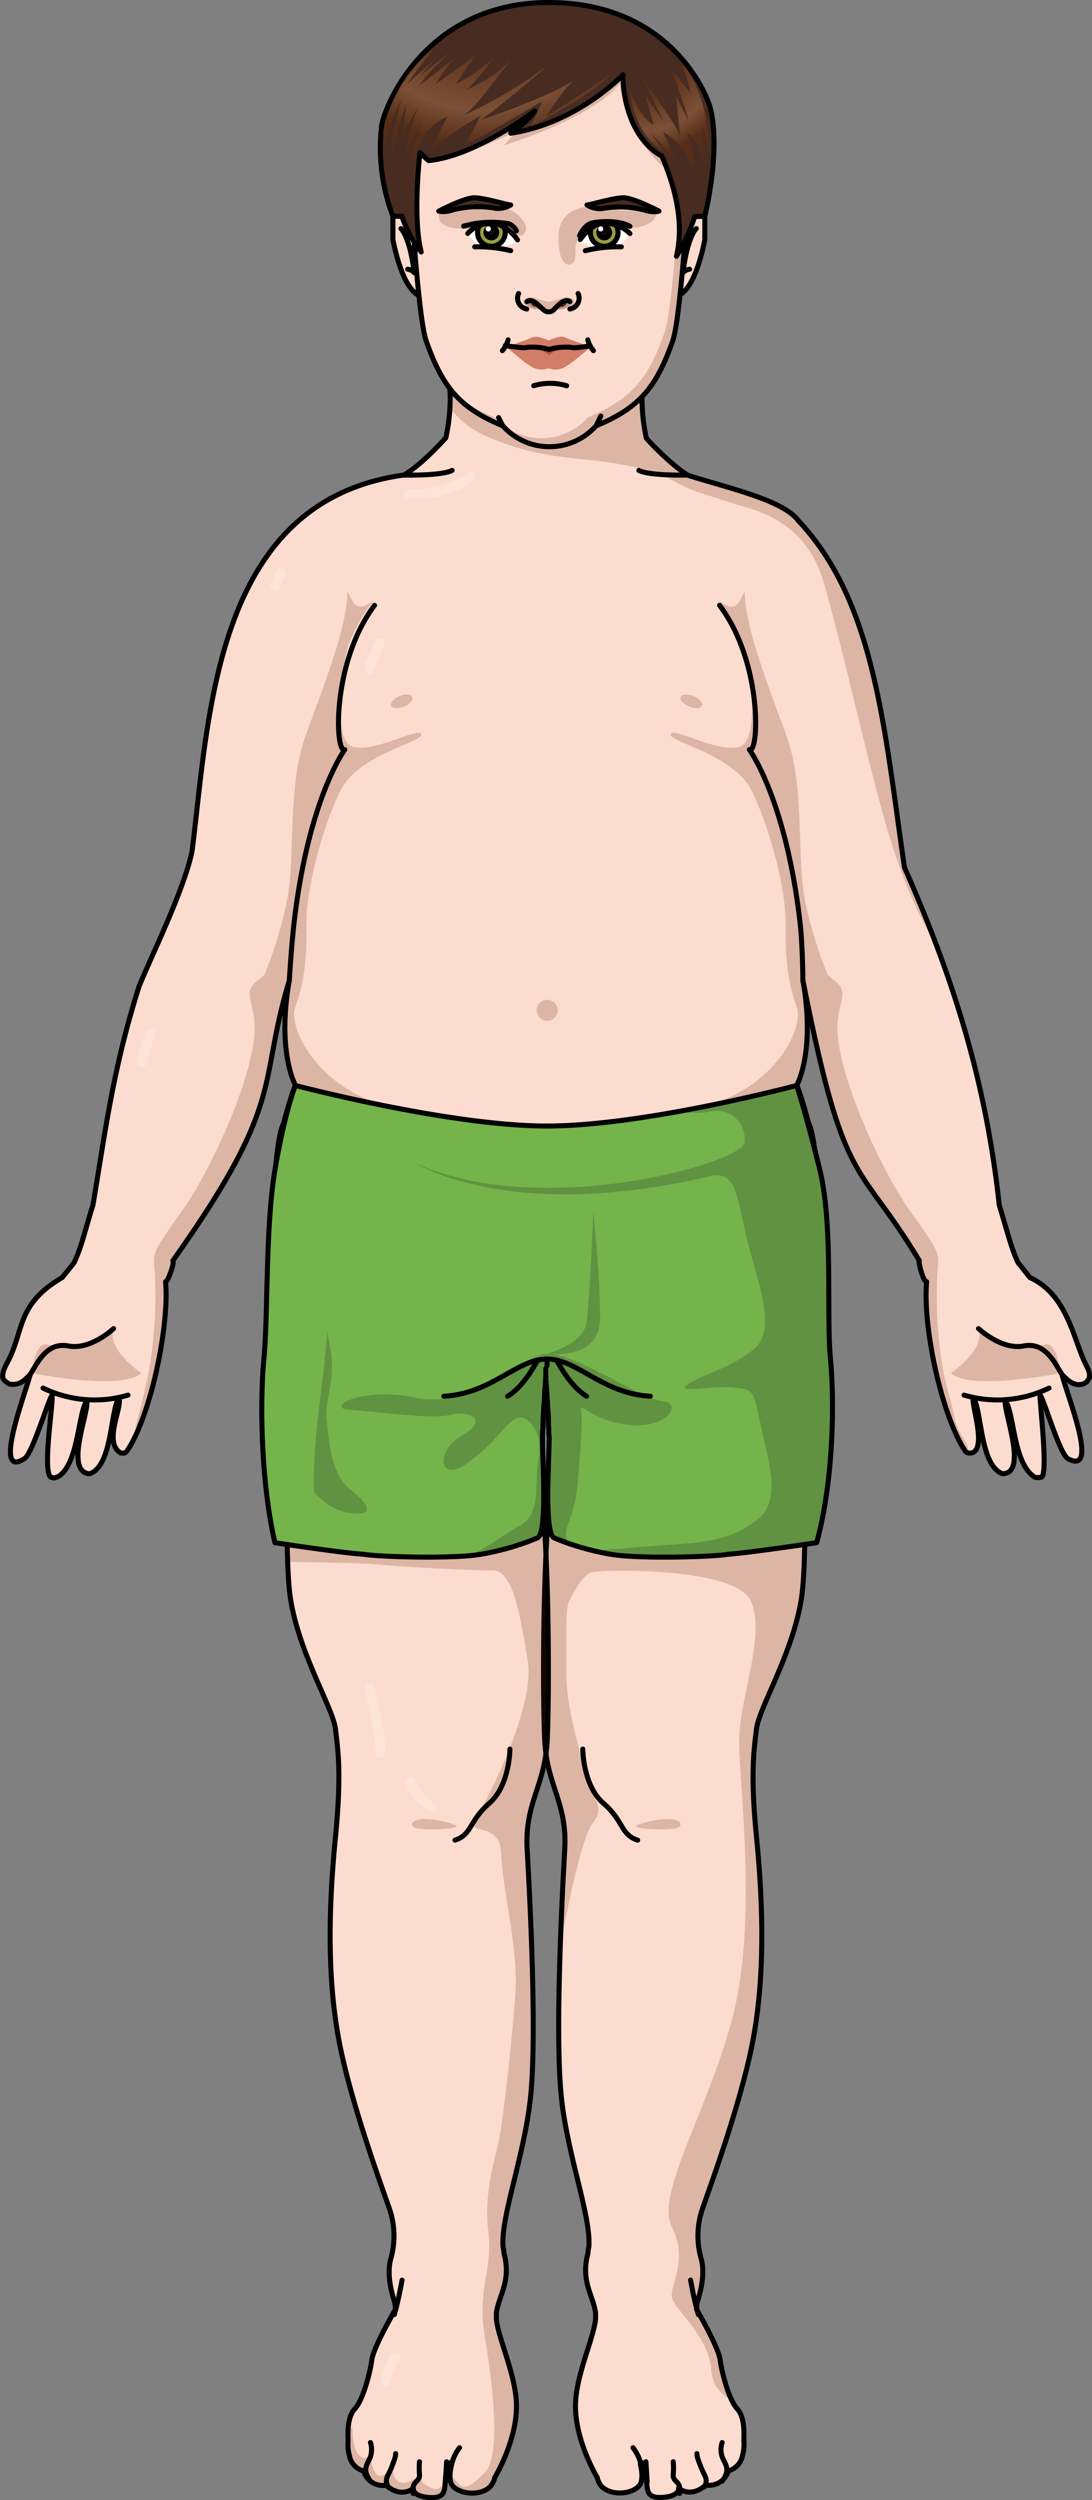 <svg id="Camada_1" data-name="Camada 1" xmlns="http://www.w3.org/2000/svg" xmlns:xlink="http://www.w3.org/1999/xlink" width="217.36" height="497.26" viewBox="0 0 217.36 497.26"><rect x="0" y="0" width="217.36" height="497.26" fill="#808080" stroke="none"/><defs><clipPath id="clip-path"><path d="M93.11,46.48a6.42,6.42,0,0,1,4.79-2.14c2.86.14,5.29,3.1,5.22,3.73s-.64.13-1.43.49a8.69,8.69,0,0,1-5.15.71A6.19,6.19,0,0,1,93.11,46.48Z" fill="none"/></clipPath><radialGradient id="radial-gradient" cx="97.81" cy="46.24" r="2.76" gradientUnits="userSpaceOnUse"><stop offset="0.36" stop-color="#a4a646"/><stop offset="0.58" stop-color="#a2a445"/><stop offset="0.7" stop-color="#9a9e42"/><stop offset="0.79" stop-color="#8c943c"/><stop offset="0.87" stop-color="#798535"/><stop offset="0.95" stop-color="#60732b"/><stop offset="1" stop-color="#486121"/></radialGradient><clipPath id="clip-path-2"><path d="M125.39,46.48a6.43,6.43,0,0,0-4.8-2.14c-2.86.14-5.29,3.1-5.22,3.73s.65.13,1.43.49a8.71,8.71,0,0,0,5.15.71A6.23,6.23,0,0,0,125.39,46.48Z" fill="none"/></clipPath><radialGradient id="radial-gradient-2" cx="120.27" cy="46.24" r="2.76" xlink:href="#radial-gradient"/><radialGradient id="radial-gradient-3" cx="95.79" cy="-5.26" r="34.05" gradientUnits="userSpaceOnUse"><stop offset="0.4" stop-color="#7d3500"/><stop offset="0.8" stop-color="#f8a367"/><stop offset="1" stop-color="#793200"/></radialGradient><radialGradient id="radial-gradient-4" cx="126.98" cy="9.74" r="20.83" xlink:href="#radial-gradient-3"/></defs><title>caucasian_white_boy_fat_anatomic_front</title><path d="M107.94,286.8c0-3.35.84-13.59,1-15,.08.95.49,5.9.75,10.05.11-2.18.16-4.36.08-6.55-.15-4.34-.53-8.68-.78-13-.45-7.72-.78-15.45-.85-23.18H67.47L67.32,241l-1.75.13s-4.54,10.74-8,33.52c0,0-1.06,29.79,0,41.28s8.67,23.51,9.2,27.93,1.23,9,0,21.57-1.81,27,.68,40.3,9.61,32,10.3,34.3a16.64,16.64,0,0,1,0,9.37c-.79,3,.21,6.68.8,8.46a8.94,8.94,0,0,1,.15,1.48c-.94,1.64-4.38,7.75-4.69,10-.35,2.65-1.76,8-3.35,9.72s-1.4,4.86-1.38,6.45a8.33,8.33,0,0,0,.26,2.87,3.87,3.87,0,0,0,2.83,3.08,4,4,0,0,0,4.5,2.83c3,2.7,5.4.64,5.4.64s-.26,1.54,3.08,1.8,3.13-1.41,3.3-3.47.34-3.43,1-3.43-.34,1.2,0,3.6,5.49,3.43,7.88,1.2a4,4,0,0,0,.95-1.87v0s4.14-6.83,4.32-13.72c.16-6.2-3.62-13.73-4-17.81V460c.53-3.6,3-6.32,1.52-11.81,0,0,0-.06,0-.1a9.38,9.38,0,0,0-.19-1.2c-.48-6.1,4.36-18.43,5.51-30.16,1.24-12.64-.18-39.51-.71-48.88s3.58-12.55,4-21.92c.38-8.53.37-31.41-.79-45.33C108.33,295.79,107.94,289.09,107.94,286.8Z" fill="#fcdcce"/><path d="M109.43,286.8c0-3.35-.84-13.59-1-15-.08.95-.48,5.9-.74,10.05-.11-2.18-.16-4.36-.09-6.55.15-4.34.53-8.68.78-13,.45-7.72.78-15.45.86-23.18h40.63c0,.61.09,1.23.14,1.85l1.76.13s4.53,10.74,8,33.52c0,0,1.06,29.79,0,41.28s-8.66,23.51-9.19,27.93-1.24,9,0,21.57,1.8,27-.69,40.3-9.6,32-10.29,34.3a16.55,16.55,0,0,0,0,9.37c.79,3-.21,6.68-.81,8.46a7.93,7.93,0,0,0-.14,1.48c.94,1.64,4.38,7.75,4.68,10,.35,2.65,1.77,8,3.36,9.72s1.39,4.86,1.37,6.45a7.87,7.87,0,0,1-.26,2.87,3.85,3.85,0,0,1-2.83,3.08,4,4,0,0,1-4.5,2.83c-3,2.7-5.4.64-5.4.64s.26,1.54-3.08,1.8-3.13-1.41-3.3-3.47-.34-3.43-1-3.43.35,1.2,0,3.6-5.48,3.43-7.88,1.2a4,4,0,0,1-.94-1.87v0s-4.14-6.83-4.32-13.72c-.16-6.2,3.62-13.73,4-17.81V460c-.53-3.6-3-6.32-1.52-11.81,0,0,0-.06,0-.1a7.89,7.89,0,0,1,.18-1.2c.48-6.1-4.36-18.43-5.51-30.16-1.23-12.64.18-39.51.71-48.88s-3.58-12.55-4-21.92c-.38-8.53-.37-31.41.8-45.33C109,295.79,109.43,289.09,109.43,286.8Z" fill="#fcdcce"/><path d="M109,279.07c.21,3,.4,6.14.4,7.73,0,2.29-.39,9-.16,13.81-1.17,13.92-1.18,36.8-.8,45.33.42,9.37,4.53,12.55,4,21.92-.22,3.95-.6,11-.87,18.81h0s3.82-20.72,6.28-23.85.74-4.17-.39-7.82-4.81-14.46-4.72-22.3-.29-12.42.57-14.17c0,0,2.26-5.31,4.64-5.84s28.64-1.06,31.56,5.84-2.39,19.36-2.39,27.84,3.72,35.8-1.32,54.9-15.38,35-12.06,41.63-.4,11.61,0,14,7.28,7.64,7.81,14.31c.32,4,2.62,5.11,4.39,6.62a30,30,0,0,1-2.56-8.52c-.3-2.29-3.74-8.4-4.68-10a7.93,7.93,0,0,1,.14-1.48c.6-1.78,1.6-5.49.81-8.46a16.55,16.55,0,0,1,0-9.37c.69-2.3,7.8-21,10.29-34.3s1.92-27.75.69-40.3-.53-17.15,0-21.57,8.13-16.44,9.19-27.93c.7-7.61.47-23.24.24-32.93Z" fill="#601b00" opacity="0.2"/><path d="M107.73,281.85c.06-.93.12-1.9.19-2.86l-.29,0C107.65,279.93,107.68,280.89,107.73,281.85Z" fill="#601b00" opacity="0.2"/><path d="M148.07,482.53a4.15,4.15,0,0,0,.07.79C148.12,483.06,148.1,482.8,148.07,482.53Z" fill="#601b00" opacity="0.2"/><path d="M109.43,286.8c0-3.35-.84-13.59-1-15-.08.95-.48,5.9-.74,10.05-.11-2.18-.16-4.36-.09-6.55.15-4.34.53-8.68.78-13,.45-7.72.78-15.45.86-23.18h40.63c0,.61.09,1.23.14,1.85l1.76.13s4.53,10.74,8,33.52c0,0,1.06,29.79,0,41.28s-8.66,23.51-9.19,27.93-1.24,9,0,21.57,1.8,27-.69,40.3-9.6,32-10.29,34.3a16.55,16.55,0,0,0,0,9.37c.79,3-.21,6.68-.81,8.46a7.93,7.93,0,0,0-.14,1.48c.94,1.64,4.38,7.75,4.68,10,.35,2.65,1.77,8,3.36,9.72s1.39,4.86,1.37,6.45a7.87,7.87,0,0,1-.26,2.87,3.85,3.85,0,0,1-2.83,3.08,4,4,0,0,1-4.5,2.83c-3,2.7-5.4.64-5.4.64s.26,1.54-3.08,1.8-3.13-1.41-3.3-3.47-.34-3.43-1-3.43.35,1.2,0,3.6-5.48,3.43-7.88,1.2a4,4,0,0,1-.94-1.87v0s-4.14-6.83-4.32-13.72c-.16-6.2,3.62-13.73,4-17.81V460c-.53-3.6-3-6.32-1.52-11.81,0,0,0-.06,0-.1a7.89,7.89,0,0,1,.18-1.2c.48-6.1-4.36-18.43-5.51-30.16-1.23-12.64.18-39.51.71-48.88s-3.58-12.55-4-21.92c-.38-8.53-.37-31.41.8-45.33C109,295.79,109.43,289.09,109.43,286.8Z" fill="none" stroke="#000" stroke-linecap="round" stroke-linejoin="round"/><path d="M216.24,274.89c.28-.22,0,0,.56-.75.22-1-.14-1.72-.77-2.95-2.39-4.93-3.65-13.74-11-17.07-.81-1-1.64-2.07-2.4-3-1.3-2.72-2-5.75-3.73-11.41-2.53-23.45-8.59-44-18.86-67.15-4.05-27.52-5.8-52.76-21.13-69-3-4.06-13.58-6.38-21.9-9-2.57-1.5-6.41-5.21-8.35-7.4a37,37,0,0,1-.87-8.09,39.5,39.5,0,0,1,1.3-9.54H88.31A39.5,39.5,0,0,1,89.61,79a37,37,0,0,1-.87,8.09c-2,2.15-5.27,5.57-8.33,7.39-37.94,5.18-38.79,48.3-42.19,74.9-1.74,8-7.93,20.41-10.53,26.78C22.44,212.72,21,224.9,18.5,239.69c-1.74,5.51-2.12,7.91-3.73,11.41-.76,1-1.59,2-2.4,3-9.29,5.44-7.46,10.64-11,17.07a11.36,11.36,0,0,0-.71,1.6h0c-.1.88-.51,1.44.91,2.32a.94.94,0,0,0,.62.22,3.19,3.19,0,0,0,2.47-.69A10.38,10.38,0,0,0,6,273.39c-.73,3.19-7.69,21-1.14,16.72h0v0c1.52-.84,4.7-11.49,5.5-12.64.31,1.41-2,15.22-.22,16.35h.07c.62.16.27.28,1.43-.16,3.95-2.54,3.88-12.27,5.58-15,.77,1.48-4.39,13.49.28,14.43a1,1,0,0,0,.43,0h0c4.45-1.66,4-12.35,5.74-15.1.74,2-3.17,8.87.35,11l.08,0h.08c.66.05.76.17,1.54-1.08,4.57-7.52,8-24.65,7.23-33,.27.39,1.84-3.64,1.47-4.19,22.72-32,16.81-34.74,23.14-55.6-2.47,14.18,1.23,20.69,1.23,20.69a76.87,76.87,0,0,0-2.31,7.53c-3,5.45-3.16,49.2-2.46,53.28h0l33-17.52-.52-20.74.64-3.7h43.12l.64,3.7-.52,20.74,33,17.52h0c.74-4.18.5-48.14-2.46-53.28a74.13,74.13,0,0,0-2.31-7.53s3.7-6.51,1.23-20.69c8.31,42,10.82,35.2,23.14,55.6-.29-.17.77,4.39,1.47,4.19-.8,8.41,2.63,25.23,7.23,33,.33.36.42,1.24,1.54,1.08h.08l.08,0c3.17-.78-.16-9.86.35-11,1.73,2.54,1.29,13.33,5.75,15.1h0a1,1,0,0,0,.42,0c4.72-.57-.52-13.31.28-14.43,1.71,2.72,1.54,12.16,5.58,15,.22.13.3.33,1.43.16h.08c1.48-.6-.46-15.75-.23-16.35.8,1,3.87,11.63,5.5,12.64v0h0c6.59,3.6-.46-13.38-1.14-16.72.65.6,2.05,2.34,3.84,1.95a.94.94,0,0,0,.62-.22A3.54,3.54,0,0,0,216.24,274.89Z" fill="#fcdcce"/><path d="M53.76,255.61a21.66,21.66,0,0,0,.64-2.3c.37-1.77,1.65-3.3,2.62-4.88,1.12-1.81,2.26-3.61,3.4-5.41,2.2-3.45,4.44-6.86,6.79-10.22,1.93-2.76,3.93-5.5,6.13-8.08a18.2,18.2,0,0,1,4.72-4.41c-15-3.66-20.8-16-19.26-20.09s2.33-9.09,2.2-16.12,3-18.9,6.6-26.54,16.67-9.93,16.28-11.51S75,149.57,70.44,148.6s-2.2-15.75-1.55-18.66,3.75-8.73,5.67-10.66c-3.63,2.78-4.12.84-5.41-1.7,0,7.39-5.17,19.87-8.4,29s-2.2,21.32-3.17,29.56-4.9,17.63-4.92,17.68a10.07,10.07,0,0,1-1.16,1c-3.7,2.76-.51,4.42-.83,10.48-.5,9.51-8.68,27.5-14.6,35.78s-5.63,8.1-5.28,11.91a86.31,86.31,0,0,1-1.26,20.28c-.7,3.37-1.55,6.81-2.46,10.14-.07.26-.19,1.43-.32,2.68C30.8,277.87,33.69,262.69,33,255c.27.39,1.84-3.64,1.47-4.19,22.72-32,16.81-34.74,23.14-55.6-2.47,14.18,1.23,20.69,1.23,20.69a76.87,76.87,0,0,0-2.31,7.53C54.77,226.52,54,242.06,53.76,255.61Z" fill="#601b00" opacity="0.2"/><path d="M190.69,284.13a14.22,14.22,0,0,1-.91-3.31c-.59-2.53-1.4-5-1.93-7.56A86.31,86.31,0,0,1,186.59,253c.35-3.81.64-3.62-5.28-11.91s-14.1-26.27-14.6-35.78c-.32-6.06,2.87-7.72-.83-10.48a10.07,10.07,0,0,1-1.16-1c0-.05-3.95-9.46-4.92-17.68s.07-20.47-3.17-29.56-8.4-21.57-8.4-29c-1.29,2.54-1.78,4.48-5.41,1.7,1.92,1.93,5,7.75,5.67,10.66s3,17.69-1.55,18.66-13.05-4.12-13.44-2.55,12.67,3.88,16.28,11.51,6.73,19.51,6.6,26.54.65,12,2.2,16.12-4.27,16.43-19.26,20.09c2.12,1.16,3.77,3.26,5.25,5,2.47,3,4.69,6.11,6.86,9.27,2.58,3.77,5,7.6,7.47,11.47,1.58,2.52,3,5,4.68,7.36-.28-13.08-1.09-27.25-2.69-30a74.13,74.13,0,0,0-2.31-7.53s3.7-6.51,1.23-20.69c8.31,42,10.82,35.2,23.14,55.6-.29-.17.77,4.39,1.47,4.19-.8,8.41,2.63,25.23,7.23,33,.26.28.38.87.95,1a1.94,1.94,0,0,0-.09-1.52C192,286.33,191.26,285.28,190.69,284.13Z" fill="#601b00" opacity="0.2"/><path d="M73.74,488.62c1,7.19,4.24,2,4.24,2,.82,6.17,5.52,1.57,5.52,1.57s-.31,1.54,2.48,2.7c1.44.61,2.08-.54,2.61-1.46-.15,2,0,3.54-3.29,3.29s-3.08-1.8-3.08-1.8-2.44,2.06-5.4-.64a4,4,0,0,1-4.5-2.83,3.87,3.87,0,0,1-2.83-3.08,7.76,7.76,0,0,1,.67-5.89c0,.11,0,.22,0,.34C70.19,490.73,73.74,488.62,73.74,488.62Z" fill="#601b00" opacity="0.2"/><path d="M107.94,286.8c0-3.35.84-13.59,1-15,.08.95.49,5.9.75,10.05.11-2.18.16-4.36.08-6.55-.15-4.34-.53-8.68-.78-13-.45-7.72-.78-15.45-.85-23.18H67.47L67.32,241l-1.75.13s-4.54,10.74-8,33.52c0,0-.8,22.53-.31,36,7,.1,15.08.25,17.16.45,7.43.69,19.47,1.24,23.65,1.24s5.57,9.52,7,18.11-7.4,26.39-10.18,30.8,4.64.46,4.87,7.43,3.41,18.93,2.85,27.47-2.34,24.69-3.27,29.33-3.06,10.53-2.13,18.43-2.32,11.14-.7,20.89,3.25,23.68,0,26.93-4.18,3.72-6,1.4c-.33-.42-.6-.58-.82-.59a6.72,6.72,0,0,0,.06,1h0a1.6,1.6,0,0,0,.11.39.37.37,0,0,0,.05.11c0,.09.09.18.14.27a.61.61,0,0,1,.07.1,2.69,2.69,0,0,0,.27.32l.06,0a2.17,2.17,0,0,0,.29.24l.13.1.28.16.15.09.43.19.19.07.29.09.26.07.25.05.28.06.15,0c.21,0,.43,0,.65.05h.73a6.93,6.93,0,0,0,.78-.1h0a4.91,4.91,0,0,0,.63-.17h0a4.73,4.73,0,0,0,.62-.25,4.11,4.11,0,0,0,1-.69,4,4,0,0,0,.95-1.87v0s4.14-6.83,4.32-13.72c.16-6.2-3.62-13.73-4-17.81V460h0a29.15,29.15,0,0,1,1.3-4.5v0c.06-.19.11-.38.17-.57s0-.1,0-.15l.12-.49a2.25,2.25,0,0,0,0-.22,3.55,3.55,0,0,0,.09-.47,2.21,2.21,0,0,0,.05-.25l.06-.47,0-.28a3.83,3.83,0,0,0,0-.47c0-.11,0-.21,0-.32v-.49c0-.11,0-.22,0-.33s0-.35,0-.53,0-.22,0-.34-.06-.4-.09-.61,0-.2,0-.3c-.06-.32-.14-.64-.22-1,0,0,0-.06,0-.1a9.38,9.38,0,0,0-.19-1.2c-.48-6.1,4.36-18.43,5.51-30.16,1.24-12.64-.18-39.51-.71-48.88s3.58-12.55,4-21.92c.38-8.53.37-31.41-.79-45.33C108.33,295.79,107.94,289.09,107.94,286.8Z" fill="#601b00" opacity="0.2"/><path d="M90.15,362.8c3.4,1-6.27,1.39-7.66.69S82.49,360.47,90.15,362.8Z" fill="#601b00" opacity="0.2"/><path d="M107.94,286.8c0-3.35.84-13.59,1-15,.08.95.49,5.9.75,10.05.11-2.18.16-4.36.08-6.55-.15-4.34-.53-8.68-.78-13-.45-7.72-.78-15.45-.85-23.18H67.47L67.32,241l-1.75.13s-4.54,10.74-8,33.52c0,0-1.06,29.79,0,41.28s8.67,23.51,9.2,27.93,1.23,9,0,21.57-1.81,27,.68,40.3,9.61,32,10.3,34.3a16.64,16.64,0,0,1,0,9.37c-.79,3,.21,6.68.8,8.46a8.94,8.94,0,0,1,.15,1.48c-.94,1.64-4.38,7.75-4.69,10-.35,2.65-1.76,8-3.35,9.72s-1.4,4.86-1.38,6.45a8.33,8.33,0,0,0,.26,2.87,3.87,3.87,0,0,0,2.83,3.08,4,4,0,0,0,4.5,2.83c3,2.7,5.4.64,5.4.64s-.26,1.54,3.08,1.8,3.13-1.41,3.3-3.47.34-3.43,1-3.43-.34,1.2,0,3.6,5.49,3.43,7.88,1.2a4,4,0,0,0,.95-1.87v0s4.14-6.83,4.32-13.72c.16-6.2-3.62-13.73-4-17.81V460c.53-3.6,3-6.32,1.52-11.81,0,0,0-.06,0-.1a9.38,9.38,0,0,0-.19-1.2c-.48-6.1,4.36-18.43,5.51-30.16,1.24-12.64-.18-39.51-.71-48.88s3.58-12.55,4-21.92c.38-8.53.37-31.41-.79-45.33C108.33,295.79,107.94,289.09,107.94,286.8Z" fill="none" stroke="#000" stroke-linecap="round" stroke-linejoin="round"/><path d="M22.61,264.25s-3.54,4.64-13.33,3.18c0,0-2.08-1-3,5.67,0,0,18,3.62,21.83,0C28.14,273.07,21.14,268.5,22.61,264.25Z" fill="#601b00" opacity="0.2"/><path d="M8.57,276.08a23.51,23.51,0,0,0,16.91,1.4" fill="none" stroke="#000" stroke-linecap="round" stroke-linejoin="round"/><path d="M77.87,140.35c.23.58,1.37.66,2.54.18s1.92-1.34,1.68-1.91-1.37-.66-2.54-.18S77.63,139.77,77.87,140.35Z" fill="#601b00" opacity="0.2"/><path d="M139.71,140.35c-.24.58-1.37.66-2.54.18s-1.92-1.34-1.69-1.91,1.38-.66,2.55-.18S140,139.77,139.71,140.35Z" fill="#601b00" opacity="0.2"/><path d="M106.83,200.94a2.09,2.09,0,1,0,2.08-2.09A2.09,2.09,0,0,0,106.83,200.94Z" fill="#601b00" opacity="0.2"/><path d="M180,172.54c-4.05-27.52-5.8-52.76-21.13-69-3-4.06-13.58-6.38-21.9-9-2.57-1.5-6.41-5.21-8.35-7.4a37,37,0,0,1-.87-8.09,39.5,39.5,0,0,1,1.3-9.54H91.53a9.32,9.32,0,0,0-1.36.8,5.38,5.38,0,0,0-1.33,1.41A50.51,50.51,0,0,1,89.61,79c0,.68,0,1.38-.07,2.08v0a18,18,0,0,0,7.22,5.66,50.39,50.39,0,0,0,14.8,4.07c2.23.32,4.48.56,6.72.78A73.85,73.85,0,0,1,129,93.56c3.54.9,6.39,3.16,9.83,4.28,3.15,1,6.3,2.06,9.49,3,8.44,2.38,13.47,7.35,15.72,15.27,3.33,11.75,6,23.69,9,35.52,2.46,9.64,4.93,19.35,9.14,28.45,1.19,2.58,2.52,5.1,3.89,7.6Q183.37,180.13,180,172.54Z" fill="#601b00" opacity="0.2"/><path d="M80.82,99.16a1.19,1.19,0,0,0,.42.11c8.11.43,12.93-3.51,13.13-3.68a1,1,0,1,0-1.28-1.54h0a18.07,18.07,0,0,1-11.75,3.22,1,1,0,0,0-1,1A1,1,0,0,0,80.82,99.16Z" fill="#fff" opacity="0.2"/><path d="M76,127a1,1,0,0,0-1.33.49c-1.08,2.31-2.11,5.12-2.16,5.24a1,1,0,0,0,1.88.69s1-2.86,2.09-5.09A1,1,0,0,0,76,127Z" fill="#fff" opacity="0.2"/><path d="M54.82,117.58a1,1,0,0,0,.92-.63l1-2.53a1,1,0,0,0-1.86-.75l-1,2.54a1,1,0,0,0,.55,1.3A1,1,0,0,0,54.82,117.58Z" fill="#fff" opacity="0.2"/><path d="M28.1,212.21a1,1,0,0,0,1.14-.83c.07-.47,1-3.49,1.63-5.49a1,1,0,0,0-.65-1.26,1,1,0,0,0-1.26.65c-.26.83-1.57,5-1.69,5.79A1,1,0,0,0,28.1,212.21Z" fill="#fff" opacity="0.2"/><path d="M75.67,349.58a1,1,0,0,0,1-.93c.2-2.67-.92-7.71-1.59-10.71-.2-.91-.41-1.85-.43-2.06a1,1,0,0,0-2,0,16.54,16.54,0,0,0,.47,2.46c.61,2.71,1.73,7.76,1.56,10.14a1,1,0,0,0,.93,1.07Z" fill="#fff" opacity="0.2"/><path d="M85.8,360.23a1,1,0,0,0,.42-1.91c-2.36-1.08-3.52-4.21-3.53-4.25a1,1,0,0,0-1.28-.6,1,1,0,0,0-.6,1.28c.06.16,1.44,4,4.58,5.39A1,1,0,0,0,85.8,360.23Z" fill="#fff" opacity="0.2"/><path d="M76.68,474.52a1,1,0,0,0,.95-.68l.14-.45a13.75,13.75,0,0,1,1.4-3.55,1,1,0,0,0,.49-1.2,1,1,0,0,0-1.27-.63c-.86.29-1.48,1.45-2.53,4.79l-.13.4a1,1,0,0,0,.63,1.27A1.25,1.25,0,0,0,76.68,474.52Z" fill="#fff" opacity="0.2"/><path d="M216.24,274.89c.28-.22,0,0,.56-.75.22-1-.14-1.72-.77-2.95-2.39-4.93-3.65-13.74-11-17.07-.81-1-1.64-2.07-2.4-3-1.3-2.72-2-5.75-3.73-11.41-2.53-23.45-8.59-44-18.86-67.15-4.05-27.52-5.8-52.76-21.13-69-3-4.06-13.58-6.38-21.9-9-2.57-1.5-6.41-5.21-8.35-7.4a37,37,0,0,1-.87-8.09,39.5,39.5,0,0,1,1.3-9.54H88.31A39.5,39.5,0,0,1,89.61,79a37,37,0,0,1-.87,8.09c-2,2.15-5.27,5.57-8.33,7.39-37.94,5.18-38.79,48.3-42.19,74.9-1.74,8-7.93,20.41-10.53,26.78C22.44,212.72,21,224.9,18.5,239.69c-1.74,5.51-2.12,7.91-3.73,11.41-.76,1-1.59,2-2.4,3-9.29,5.44-7.46,10.64-11,17.07a11.36,11.36,0,0,0-.71,1.6h0c-.1.88-.51,1.44.91,2.32a.94.94,0,0,0,.62.22,3.19,3.19,0,0,0,2.47-.69A10.38,10.38,0,0,0,6,273.39c-.73,3.19-7.69,21-1.14,16.72h0v0c1.52-.84,4.7-11.49,5.5-12.64.31,1.41-2,15.22-.22,16.35h.07c.62.16.27.28,1.43-.16,3.95-2.54,3.88-12.27,5.58-15,.77,1.48-4.39,13.49.28,14.43a1,1,0,0,0,.43,0h0c4.45-1.66,4-12.35,5.74-15.1.74,2-3.17,8.87.35,11l.08,0h.08c.66.05.76.17,1.54-1.08,4.57-7.52,8-24.65,7.23-33,.27.39,1.84-3.64,1.47-4.19,22.72-32,16.81-34.74,23.14-55.6-2.47,14.18,1.23,20.69,1.23,20.69a76.87,76.87,0,0,0-2.31,7.53c-3,5.45-3.16,49.2-2.46,53.28h0l33-17.52-.52-20.74.64-3.7h43.12l.64,3.7-.52,20.74,33,17.52h0c.74-4.18.5-48.14-2.46-53.28a74.13,74.13,0,0,0-2.31-7.53s3.7-6.51,1.23-20.69c8.31,42,10.82,35.2,23.14,55.6-.29-.17.77,4.39,1.47,4.19-.8,8.41,2.63,25.23,7.23,33,.33.36.42,1.24,1.54,1.08h.08l.08,0c3.17-.78-.16-9.86.35-11,1.73,2.54,1.29,13.33,5.75,15.1h0a1,1,0,0,0,.42,0c4.72-.57-.52-13.31.28-14.43,1.71,2.72,1.54,12.16,5.58,15,.22.13.3.33,1.43.16h.08c1.48-.6-.46-15.75-.23-16.35.8,1,3.87,11.63,5.5,12.64v0h0c6.59,3.6-.46-13.38-1.14-16.72.65.6,2.05,2.34,3.84,1.95a.94.94,0,0,0,.62-.22A3.54,3.54,0,0,0,216.24,274.89Z" fill="none" stroke="#000" stroke-linecap="round" stroke-linejoin="round"/><path d="M101.5,347.88s0,7.2-4.11,10.79S94,364.85,90.57,366" fill="none" stroke="#000" stroke-linecap="round" stroke-linejoin="round"/><path d="M91.47,486.83a8.91,8.91,0,0,0-1.64,3.58" fill="none" stroke="#000" stroke-linecap="round" stroke-linejoin="round"/><line x1="88.9" y1="489.62" x2="88.66" y2="493.63" fill="none" stroke="#000" stroke-linecap="round" stroke-linejoin="round"/><path d="M83.5,489.62a14.87,14.87,0,0,0,0,2.58c.13,1.55-1.66,1.14-1.28,3.73" fill="none" stroke="#000" stroke-linecap="round" stroke-linejoin="round"/><path d="M78.75,488c0,.39,0,.64-.77,2.64s-1.55,2.35-.71,4" fill="none" stroke="#000" stroke-linecap="round" stroke-linejoin="round"/><path d="M73.74,485.8a4.58,4.58,0,0,1,0,2.82c-.52,1.43-1.81,2.42,0,4.88" fill="none" stroke="#000" stroke-linecap="round" stroke-linejoin="round"/><path d="M78.49,460.35c.86-2.91,1.54-6.85,1.54-6.85" fill="none" stroke="#000" stroke-linecap="round" stroke-linejoin="round"/><path d="M127.32,362.8c-3.39,1,6.27,1.39,7.66.69S135,360.47,127.32,362.8Z" fill="#601b00" opacity="0.2"/><path d="M116,347.88s0,7.2,4.12,10.79,3.34,6.18,6.81,7.33" fill="none" stroke="#000" stroke-linecap="round" stroke-linejoin="round"/><path d="M126,486.83a9,9,0,0,1,1.65,3.58" fill="none" stroke="#000" stroke-linecap="round" stroke-linejoin="round"/><line x1="128.57" y1="489.62" x2="128.82" y2="493.63" fill="none" stroke="#000" stroke-linecap="round" stroke-linejoin="round"/><path d="M134,489.62a13.73,13.73,0,0,1,0,2.58c-.13,1.55,1.67,1.14,1.28,3.73" fill="none" stroke="#000" stroke-linecap="round" stroke-linejoin="round"/><path d="M138.72,488c0,.39,0,.64.78,2.64s1.54,2.35.71,4" fill="none" stroke="#000" stroke-linecap="round" stroke-linejoin="round"/><path d="M143.74,485.8a4.5,4.5,0,0,0,0,2.82c.51,1.43,1.8,2.42,0,4.88" fill="none" stroke="#000" stroke-linecap="round" stroke-linejoin="round"/><path d="M139,460.35c-.86-2.91-1.54-6.85-1.54-6.85" fill="none" stroke="#000" stroke-linecap="round" stroke-linejoin="round"/><path id="changecolor" d="M165.3,270.28c-.86-9.1.63-26.57-2.19-37.92s-4.53-16.47-4.53-16.47-30.22,8.05-49.65,8.07-50.12-8.07-50.13-8.07-2,4.85-4,16.37-1.41,28.92-2.27,38S52,295,54.72,306.83c0,0,13,2,17.5,2.29h.11c2.52.51,17.85,1,23.49,0a54.18,54.18,0,0,0,8.72-2.29h0l.7-.26.64-.25.58-.23.52-.22c2-.86,1-15.45,1-19.06,0-.34,0-.75,0-1.21s0-.83.06-1.29,0-.91.07-1.4c0-.2,0-.4,0-.6a1.09,1.09,0,0,1,0-.18l.06-1.07s0-.07,0-.1c.08-1.18.16-2.4.25-3.55,0-.19,0-.37,0-.56.05-.75.11-1.46.16-2.1,0-.28,0-.55.06-.8s0-.36,0-.52,0-.47,0-.67,0-.4,0-.55c0,.15,0,.33,0,.55s0,.42,0,.67,0,.34,0,.52,0,.52.06.8c0,.64.11,1.35.16,2.1,0,.19,0,.37,0,.56.09,1.15.17,2.37.25,3.55,0,0,0,.07,0,.1l.06,1.07a1.09,1.09,0,0,1,0,.18c0,.2,0,.4,0,.6,0,.49.05,1,.07,1.4s0,.9.06,1.29,0,.87,0,1.21c0,3.61-1,18.2,1,19.06l.52.22.58.23.64.25.7.26h0a54.18,54.18,0,0,0,8.72,2.29c5.64,1,21,.52,23.48,0h.12c4.45-.33,17.49-2.29,17.49-2.29C165.82,295,166.16,279.38,165.3,270.28Z" fill="#75b34b"/><path d="M113.34,306.83h0Z" fill="#929497"/><path d="M165.3,270.28c-.86-9.1.63-26.57-2.19-37.92s-4.53-16.47-4.53-16.47-6.05,1-11.3,2.29h0c-3.52.87-7.87,1.86-12.59,2.78a16.2,16.2,0,0,0,6.4.17,5.61,5.61,0,0,1,7.11,6.09c-.34,4.06-40.61,15.57-65.65,4.06,0,0,18.82,12.06,58.54,2.71,5.75-1.35,5.42,4.06,7.79,13.2s5.75,17.59,1,21.31-9.81,4.74-12.86,6.77,3.72.34,8.46.68,4.4.34,6.09,8.12,4.06,14.89-1.35,18.61-9.14,4.06-19.29,4.74c-5.61.37-9.78.9-12.73.89h0l1.57.36.43.09,1.81.36.55.09.29,0,.33,0,.31,0,.28,0,.25,0h.07l.45.05h.31l.43,0,.43,0,.35,0h.48l.34,0,.53,0,.3,0h.06l.53,0h9.33l1.54,0h.11l1.5-.06h.09l1.36-.07h0l.22,0,.41,0h0l.75-.06.19,0,.64-.06h0l.54-.07.21,0h0l.26-.05h.06a1,1,0,0,1,.25,0c3.94-.31,13.75-1.74,16.55-2.15l.53-.08.14,0,.09,0C165.82,295,166.16,279.38,165.3,270.28Z" fill="#0f131a" opacity="0.2"/><path d="M69.7,296.24c3.93,3.12,4.73,5.08.67,4.74-3-.25-5.26-1.43-7.87-4.21-.3-9.64,1.52-19.75,2.17-26.63.14-1.54.31-3.31.5-5.24.16.88.31,1.74.47,2.58C67,274.92,64.62,278,65,282S65.76,293.12,69.7,296.24Z" fill="#0f131a" opacity="0.2"/><path d="M93.6,309.4c4.28-2.15,7.48-4.73,9.93-6,4.4-2.37,2.71-8.8,3.72-13.54s-2.36-9.47-5.07-7.44-4.06,5.07-9.47,8.79-6.1-2.7-.68-5.75,1.35-5.07-2.37-4.06-14.55-.68-20-1,2.7-4.74,13.19-2.37,21-8.46,26.06-8.8,19,9.14,23,9.48,1,5.41-6.43,4.73-10.15-4.73-9.82-3,0,6.76-.67,14.55-3.72,9.47-1.72,11.93l-.69-.26-.64-.25-.58-.23-.52-.22c-2-.86-1-15.45-1-19.06,0-.34,0-.75,0-1.21s0-.83-.06-1.29,0-.91-.07-1.4c0-.2,0-.4,0-.6a1.09,1.09,0,0,0,0-.18l-.06-1.07s0-.07,0-.1c-.08-1.18-.16-2.4-.25-3.55,0-.19,0-.37,0-.56,0-.75-.11-1.46-.16-2.1,0-.28,0-.55-.06-.8s0-.36,0-.52,0-.47,0-.67c0-.36,0-.64-.07-.83a.19.19,0,0,0,0-.08c0-.14,0-.21,0-.21h0a1.66,1.66,0,0,1,0,.21v0c0,.23-.06.65-.1,1.19l0,.37c0,.26,0,.55-.07.85a.76.76,0,0,1,0,.15c0,.16,0,.34,0,.52,0,.52-.08,1.1-.13,1.69q0,.6-.09,1.23c0,.05,0,.11,0,.16s0,.37,0,.55,0,.39,0,.59,0,.7-.08,1c0,.07,0,.14,0,.2,0,.22,0,.43,0,.64,0,.42-.06.84-.08,1.25,0,.2,0,.4,0,.6,0,.49,0,1-.07,1.4s0,.9-.06,1.29,0,.87,0,1.21c0,3.61,1,18.2-1,19.06l-.4.17-.43.18c-.52.21-1.12.44-1.81.69a53.8,53.8,0,0,1-8.52,2.22C95.14,309.23,94.41,309.32,93.6,309.4Z" fill="#0f131a" opacity="0.2"/><path d="M165.3,270.28c-.86-9.1.63-26.57-2.19-37.92s-4.53-16.47-4.53-16.47-30.22,8.05-49.65,8.07-50.12-8.07-50.13-8.07-2,4.85-4,16.37-1.41,28.92-2.27,38S52,295,54.72,306.83c0,0,13,2,17.5,2.29h.11c2.52.51,17.85,1,23.49,0a54.18,54.18,0,0,0,8.72-2.29h0l.7-.26.64-.25.58-.23.52-.22c2-.86,1-15.45,1-19.06,0-.34,0-.75,0-1.21s0-.83.06-1.29,0-.91.07-1.4c0-.2,0-.4,0-.6a1.09,1.09,0,0,1,0-.18l.06-1.07s0-.07,0-.1c.08-1.18.16-2.4.25-3.55,0-.19,0-.37,0-.56.05-.75.11-1.46.16-2.1,0-.28,0-.55.06-.8s0-.36,0-.52,0-.47,0-.67,0-.4,0-.55c0,.15,0,.33,0,.55s0,.42,0,.67,0,.34,0,.52,0,.52.06.8c0,.64.11,1.35.16,2.1,0,.19,0,.37,0,.56.09,1.15.17,2.37.25,3.55,0,0,0,.07,0,.1l.06,1.07a1.09,1.09,0,0,1,0,.18c0,.2,0,.4,0,.6,0,.49.05,1,.07,1.4s0,.9.06,1.29,0,.87,0,1.21c0,3.61-1,18.2,1,19.06l.52.22.58.23.64.25.7.26h0a54.18,54.18,0,0,0,8.72,2.29c5.64,1,21,.52,23.48,0h.12c4.45-.33,17.49-2.29,17.49-2.29C165.82,295,166.16,279.38,165.3,270.28Z" fill="none" stroke="#000" stroke-linecap="round" stroke-linejoin="round"/><path d="M118.08,241.09s-.67,17.59-1.35,22-7.78,6.09-7.78,6.09,10.49,1.69,10.49-7.11S118.08,241.09,118.08,241.09Z" fill="#0f131a" opacity="0.2"/><path d="M74.55,120.4c-8.68,11.53-7.83,29.76-5.92,28.69,0,0-7.18,9.67-10.06,34.11-.57,4.82-1,12-1,12" fill="none" stroke="#000" stroke-linecap="round" stroke-linejoin="round"/><path d="M143.23,120.4c8.69,11.53,7.84,29.76,5.93,28.69,0,0,7.17,9.67,10.06,34.11.57,4.82.59,12,.59,12" fill="none" stroke="#000" stroke-linecap="round" stroke-linejoin="round"/><path d="M22.61,264.25s-4.59,4.33-9,3.45S7.28,271.41,6,273.39" fill="none" stroke="#000" stroke-linecap="round" stroke-linejoin="round"/><path d="M194.77,264.25s3.54,4.64,13.33,3.18c0,0,2.08-1,3,5.67,0,0-17.95,3.62-21.83,0C189.24,273.07,196.24,268.5,194.77,264.25Z" fill="#601b00" opacity="0.2"/><path d="M208.81,276.08a23.51,23.51,0,0,1-16.91,1.4" fill="none" stroke="#000" stroke-linecap="round" stroke-linejoin="round"/><path d="M194.77,264.25s4.59,4.33,9,3.45,6.34,3.71,7.62,5.69" fill="none" stroke="#000" stroke-linecap="round" stroke-linejoin="round"/><path d="M107.05,270.52c-.11,0-2.55,5.12-6,7.18" fill="none" stroke="#000" stroke-linecap="round" stroke-linejoin="round"/><path d="M129.44,277.7c-9.62-.52-14.43-7.39-20.55-7.39h0c-6.12,0-10.93,6.87-20.55,7.39" fill="none" stroke="#000" stroke-linecap="round" stroke-linejoin="round"/><path d="M110.75,270.52c.11,0,2.55,5.12,6,7.18" fill="none" stroke="#000" stroke-linecap="round" stroke-linejoin="round"/><line x1="108.89" y1="271.63" x2="108.89" y2="270.31" fill="none" stroke="#000" stroke-linecap="round" stroke-linejoin="round"/><path d="M85.3,58.44s-1.43,1.76-3.69-1.3-3.4-9.49-3.4-9.49V43h4.15" fill="#fcdcce"/><path d="M133.2,58.44s1.42,1.76,3.69-1.3,3.4-9.49,3.4-9.49V43h-4.16" fill="#fcdcce"/><path d="M85.3,58.44s-1.43,1.76-3.69-1.3-3.4-9.49-3.4-9.49V43h4.15" fill="none" stroke="#000" stroke-linecap="round" stroke-linejoin="round"/><path d="M133.2,58.44s1.42,1.76,3.69-1.3,3.4-9.49,3.4-9.49V43h-4.16" fill="none" stroke="#000" stroke-linecap="round" stroke-linejoin="round"/><path d="M109.21,8.37S79.19,10,80.89,34.65c0,0,1.06,6.48,2.43,13.9l-.85.15s1.15,15.65,2.33,19c3.35,9.63,6.92,13.52,15.29,17a12.44,12.44,0,0,0,18.55,0c8.37-3.48,11.94-7.36,15.29-17,1.18-3.4,2.33-19,2.33-19l-1.15-.21c1.36-7.39,2.42-13.84,2.42-13.84C139.23,10,109.21,8.37,109.21,8.37Z" fill="#fcdcce"/><path d="M131.1,17c3.23,3.78,5.31,8.93,4.82,15.95L134.66,47s-1.15,15.65-2.34,19c-3.34,9.63-6.91,13.52-15.28,17a12.43,12.43,0,0,1-18.56,0,27.18,27.18,0,0,1-8.3-5c2.41,2.85,5.49,4.81,9.91,6.65a12.44,12.44,0,0,0,18.55,0c8.37-3.48,11.94-7.36,15.29-17,1.18-3.4,2.33-19,2.33-19l-1.15-.21c1.36-7.39,2.42-13.84,2.42-13.84C138.09,26.53,135.21,20.92,131.1,17Z" fill="#601b00" opacity="0.2"/><path d="M109.21,8.37S79.19,10,80.89,34.65c0,0,1.06,6.48,2.43,13.9l-.85.15s1.15,15.65,2.33,19c3.35,9.63,6.92,13.52,15.29,17a12.44,12.44,0,0,0,18.55,0c8.37-3.48,11.94-7.36,15.29-17,1.18-3.4,2.33-19,2.33-19l-1.15-.21c1.36-7.39,2.42-13.84,2.42-13.84C139.23,10,109.21,8.37,109.21,8.37Z" fill="none" stroke="#000" stroke-linecap="round" stroke-linejoin="round"/><path d="M117.58,45.78a3.76,3.76,0,0,0-2.86,2.5c-.4,1.12.13,3.1-.6,3.94a1.16,1.16,0,0,1-1.13.39c-1.85-.44-1.87-4.6-1.79-6.07a5.34,5.34,0,0,1,3.28-4.81c3.63-1.6,7.75.48,11.56.13a34.48,34.48,0,0,1,3.8-.14c1.79,0,.52,1.92-.29,2.49a7.84,7.84,0,0,1-3.37,1.09c-2.58.38-5.18.19-7.77.38A5.7,5.7,0,0,0,117.58,45.78Z" fill="#601b00" opacity="0.2"/><path d="M98.45,45.83a12.85,12.85,0,0,1,1.51.73,7,7,0,0,0,3.31.36,1.54,1.54,0,0,0,.91-.31c1.77-1.58-1.32-4.32-2.61-4.88-3.63-1.6-7.75.48-11.56.13-.79-.08-2.1-.46-2.56.27a2.1,2.1,0,0,0,.54,2.3c1,.94,2.75,1,4,1.07,1.87.11,3.74,0,5.61.18A3.64,3.64,0,0,1,98.45,45.83Z" fill="#601b00" opacity="0.2"/><path d="M85.3,31.94s10.39-1.62,17.82-6.21l-2.84,3.18s17.67-5.33,23.11-12.3c.17,4.25,5,14.71,9.35,16.89s4-4.62,4-4.62L132,17.67s-10.83-7-10.85-6.63-19.56,2-20.15,2.54S83.4,22,83.16,22.48" fill="#601b00" opacity="0.2"/><path d="M93.11,46.48a6.42,6.42,0,0,1,4.79-2.14c2.86.14,5.29,3.1,5.22,3.73s-.64.13-1.43.49a8.69,8.69,0,0,1-5.15.71A6.19,6.19,0,0,1,93.11,46.48Z" fill="#fff"/><g clip-path="url(#clip-path)"><path d="M100.57,46.24a2.76,2.76,0,1,1-2.76-2.76A2.76,2.76,0,0,1,100.57,46.24Z" stroke="#000" stroke-linecap="round" stroke-linejoin="round" fill="url(#radial-gradient)"/></g><circle cx="97.81" cy="46.24" r="1.08" fill="#0f0b0c" stroke="#000" stroke-linecap="round" stroke-linejoin="round"/><path d="M97.71,45.53a.51.51,0,0,1-.51.51.52.52,0,1,1,.51-.51Z" fill="#fff"/><path d="M101.66,40.76c0,.17-5.21-1.42-7.25-1.42S87.33,42,87.33,42A5.12,5.12,0,0,0,90,41.78a20,20,0,0,1,8.72-.34A4.87,4.87,0,0,0,101.66,40.76Z" fill="#482c21" stroke="#000" stroke-linecap="round" stroke-linejoin="round"/><path d="M112.08,59.24a17.79,17.79,0,0,1-2.83.8,17.76,17.76,0,0,1-2.84-.8c-1.36-.53-3.28.67-1.64,1.61a12.62,12.62,0,0,0,9,0C115.36,59.91,113.45,58.71,112.08,59.24Z" fill="#601b00" opacity="0.2"/><path d="M107.6,61.48s-1.23-1.95-2.34-1.63.39,1.43.72,1.63A4.54,4.54,0,0,0,107.6,61.48Z" fill="#601b00" opacity="0.2"/><path d="M107.2,61s-.71-1.13-1.35-.94.23.82.41.94A2.64,2.64,0,0,0,107.2,61Z" fill="#482c21"/><path d="M110.81,61.48s1.23-1.95,2.34-1.63-.39,1.43-.72,1.63A4.54,4.54,0,0,1,110.81,61.48Z" fill="#601b00" opacity="0.2"/><path d="M111.21,61s.71-1.13,1.35-.94-.22.82-.41.94A2.64,2.64,0,0,1,111.21,61Z" fill="#482c21"/><path d="M125.39,46.48a6.43,6.43,0,0,0-4.8-2.14c-2.86.14-5.29,3.1-5.22,3.73s.65.13,1.43.49a8.71,8.71,0,0,0,5.15.71A6.23,6.23,0,0,0,125.39,46.48Z" fill="#fff"/><g clip-path="url(#clip-path-2)"><path d="M117.51,46.24a2.76,2.76,0,1,0,2.76-2.76A2.76,2.76,0,0,0,117.51,46.24Z" stroke="#000" stroke-linecap="round" stroke-linejoin="round" fill="url(#radial-gradient-2)"/></g><path d="M119.19,46.24a1.08,1.08,0,1,0,1.08-1.08A1.08,1.08,0,0,0,119.19,46.24Z" fill="#0f0b0c" stroke="#000" stroke-linecap="round" stroke-linejoin="round"/><path d="M119.06,45.53a.51.51,0,1,0,.51-.52A.51.51,0,0,0,119.06,45.53Z" fill="#fff"/><path d="M116.84,40.76c0,.17,5.21-1.42,7.25-1.42S131.17,42,131.17,42a5.15,5.15,0,0,1-2.67-.17,20,20,0,0,0-8.72-.34A4.83,4.83,0,0,1,116.84,40.76Z" fill="#482c21" stroke="#000" stroke-linecap="round" stroke-linejoin="round"/><path d="M116.33,68.51a38.63,38.63,0,0,1-4-1.47c-1-.34-3.11.68-3.11.68s-2.1-1-3.12-.68a38.55,38.55,0,0,1-4,1.47c-.68.06-1.6.23-1.6.23s4.25,3.85,5.84,4.48a3.74,3.74,0,0,0,2.84,0,3.71,3.71,0,0,0,2.83,0c1.59-.63,5.84-4.48,5.84-4.48S117,68.57,116.33,68.51Z" fill="#d27d67"/><path d="M107,60.28c-.29-.07,1.09,1.77,2.21,1.77s2.44-2,2.44-2-1.59,1.57-2.49,1.57S107,60.28,107,60.28Z" fill="#fcdcce"/><path d="M115.37,46.88s.91-2.21,2.55-2.55,5.26-.55,7.47.68" fill="none" stroke="#000" stroke-linecap="round" stroke-linejoin="round"/><path d="M115.51,47.64s1.92-2.92,4.28-3.19a7.08,7.08,0,0,1,5.6,2" fill="none" stroke="#000" stroke-linecap="round" stroke-linejoin="round"/><path d="M124,14.88s-9,9.58-22.34,11.62c3.85-2.72,4.75-4.42,4.75-4.42s-11.76,9-21.11,9.86l-1.71-1.53s-1.53,12.74.25,19.71A22.75,22.75,0,0,1,80,43H78.21a38.13,38.13,0,0,1-2.27-17.84C76.48,21,84.87.5,109.21.5s31.51,18.43,32.15,20.9C143.57,30,140.29,43,140.29,43l-2,.08a40.77,40.77,0,0,1-3.65,7.9c1.44-5.94.17-12.78-2.89-19.92C126.59,28.27,124,21.43,124,14.88Z" fill="#482c21"/><path d="M124,14.88s-9,9.58-22.34,11.62c3.85-2.72,4.75-4.42,4.75-4.42s-11.76,9-21.11,9.86l-1.71-1.53s-1.53,12.74.25,19.71A22.75,22.75,0,0,1,80,43H78.21a38.13,38.13,0,0,1-2.27-17.84C76.48,21,84.87.5,109.21.5s31.51,18.43,32.15,20.9C143.57,30,140.29,43,140.29,43l-2,.08a40.77,40.77,0,0,1-3.65,7.9c1.44-5.94.17-12.78-2.89-19.92C126.59,28.27,124,21.43,124,14.88Z" fill="none" stroke="#000" stroke-linecap="round" stroke-linejoin="round"/><path d="M100.57,68.74l.07,0a12.33,12.33,0,0,0,3.5.74c1-.12,3.81-.34,5.14,1.24V69.5a11.89,11.89,0,0,0-2.91-.45c-1.74-.07-1.47.17-2.46.1S100.57,68.74,100.57,68.74Z" fill="#b44d3c"/><path d="M118,68.74l-.07,0a12.25,12.25,0,0,1-3.49.74c-1.05-.12-3.81-.34-5.15,1.24V69.5a11.89,11.89,0,0,1,2.91-.45c1.75-.07,1.47.17,2.46.1S118,68.74,118,68.74Z" fill="#b44d3c"/><path d="M117.48,68.81s-1.84.27-2.83.34-.71-.17-2.46-.1a11.89,11.89,0,0,0-2.91.45,11.89,11.89,0,0,0-2.91-.45c-1.74-.07-1.47.17-2.46.1s-3.34-.41-3.34-.41" fill="none" stroke="#000" stroke-linecap="round" stroke-linejoin="round"/><path d="M103,47.71s-1.84-3-4.89-3.28a6.09,6.09,0,0,0-5,2" fill="none" stroke="#000" stroke-linecap="round" stroke-linejoin="round"/><path d="M102.8,45.93a2.85,2.85,0,0,0-1.62-1.45,21.39,21.39,0,0,0-6.78,0c-1.5.34-2.11.5-2.11.5" fill="none" stroke="#000" stroke-linecap="round" stroke-linejoin="round"/><path d="M76.15,26.71S77.56,16,86.47,9.59C83.82,12.77,81,16.74,81,16.74l6.35-5.65a43.12,43.12,0,0,0-3.53,3.8c2.56-2,6.44-5,6.44-5S85.15,14.27,83.47,17l6.88-5.29a32.7,32.7,0,0,0-3.62,5c4.42-3,7.94-5.65,7.94-5.65a60,60,0,0,0-3.88,5.65,36.62,36.62,0,0,0,7.41-5.12A53.46,53.46,0,0,1,93,17.8a28.48,28.48,0,0,0,8.82-5.92c-2.56,2.83-6.44,8.83-9.44,11a87.82,87.82,0,0,0,16.5-9.79c-5.74,5.21-13.06,10.76-13.06,10.76s13.94-4.76,18.18-7.76a41.34,41.34,0,0,0-5.21,7.06S120,16.12,121.5,14.71c-2.21,3.09-14.21,9.79-16,10.41a27.55,27.55,0,0,0,2.38-5S97,26.71,92.65,28.74c.88-1.86,3.17-5.74,2.91-5.65S87,28.12,85.68,30c1-2.12,3.35-6.79,3.35-6.79S83.91,24.85,82.32,32c-.7.71.53-7.15,3.09-9.7-4.06,6.08-4.5,7.41-4.94,9,.09-3,2.65-9.89,2.65-9.89s-3,5.12-3.27,6.8c.62-4.24,1.06-7.5,1.06-7.5S78.44,27.06,78,30.5c-.18-4.32,1.94-10.76,1.94-10.76s-3.26,6.7-3.35,8.91C76.59,26.62,76.15,26.71,76.15,26.71Z" opacity="0.3" fill="url(#radial-gradient-3)"/><path d="M125.38,18s.46,8.47,6.86,12.29c-.78-1.23-2.59-3.69-2.59-3.69s3.62,3.49,4.66,5.69a27.52,27.52,0,0,0-2.39-6.08s4.91,2.52,5.69,7.25c1.29-2.4-1-7.25-1-7.25s3.36,2.65,3.1,6.21a42.5,42.5,0,0,0,.07-7.11,10.1,10.1,0,0,1,1,5.36c.91-5.36-1.42-14.22-5.17-18.1,1.74,4.26,1.81,5.88,1.81,5.88l-3.88-4.79s3.3,8.54,3.43,10.29c-1.17-2.59-2.4-4.79-2.4-4.79s.78,7.38.78,7.76c-1-2.39-7.83-12-7.83-12s4,8,4.47,9.06c-1-1.23-3.56-5.05-3.56-5.05l1.68,5.89S127.78,24.13,125.38,18Z" opacity="0.3" fill="url(#radial-gradient-4)"/><path d="M138.59,45.47s-1.74,1.5-2.65,8.78a2,2,0,0,1,1.32-.7" fill="none" stroke="#000" stroke-linecap="round" stroke-linejoin="round"/><path d="M79.81,45.47s1.74,1.5,2.65,8.78a2,2,0,0,0-1.32-.7" fill="none" stroke="#000" stroke-linecap="round" stroke-linejoin="round"/><path d="M104.86,61.46a2.19,2.19,0,0,1-1.64-3.08" fill="none" stroke="#000" stroke-linecap="round" stroke-linejoin="round"/><path d="M113.43,61.46a2.19,2.19,0,0,0,1.64-3.08" fill="none" stroke="#000" stroke-linecap="round" stroke-linejoin="round"/><path d="M113.43,60s-.71-.71-2.08.5-1.22,1.5-2.18,1.52h0c-.69,0-.84-.3-2.21-1.52s-2.08-.5-2.08-.5" fill="none" stroke="#000" stroke-linecap="round" stroke-linejoin="round"/><path d="M106.23,76.72a11.45,11.45,0,0,1,6.56,0" fill="none" stroke="#000" stroke-linecap="round" stroke-linejoin="round"/><line x1="118.64" y1="84.75" x2="119.59" y2="82.75" fill="none" stroke="#000" stroke-linecap="round" stroke-linejoin="round"/><line x1="100.09" y1="84.75" x2="99.25" y2="83.05" fill="none" stroke="#000" stroke-linecap="round" stroke-linejoin="round"/><path d="M117,67.59a5.4,5.4,0,0,0,1.12,2.15" fill="none" stroke="#000" stroke-linecap="round" stroke-linejoin="round"/><path d="M101.14,67.59A5.51,5.51,0,0,1,100,69.74" fill="none" stroke="#000" stroke-linecap="round" stroke-linejoin="round"/><path d="M94.49,49.1a27.08,27.08,0,0,1,7.17.76" fill="none" stroke="#000" stroke-linecap="round" stroke-linejoin="round"/><path d="M123.67,49.1a27.11,27.11,0,0,0-7.17.76" fill="none" stroke="#000" stroke-linecap="round" stroke-linejoin="round"/><path d="M80.41,94.49s7.52.17,9.58-.93" fill="none" stroke="#000" stroke-linecap="round" stroke-linejoin="round"/><path d="M136.74,94.49s-7.52.17-9.58-.93" fill="none" stroke="#000" stroke-linecap="round" stroke-linejoin="round"/></svg>